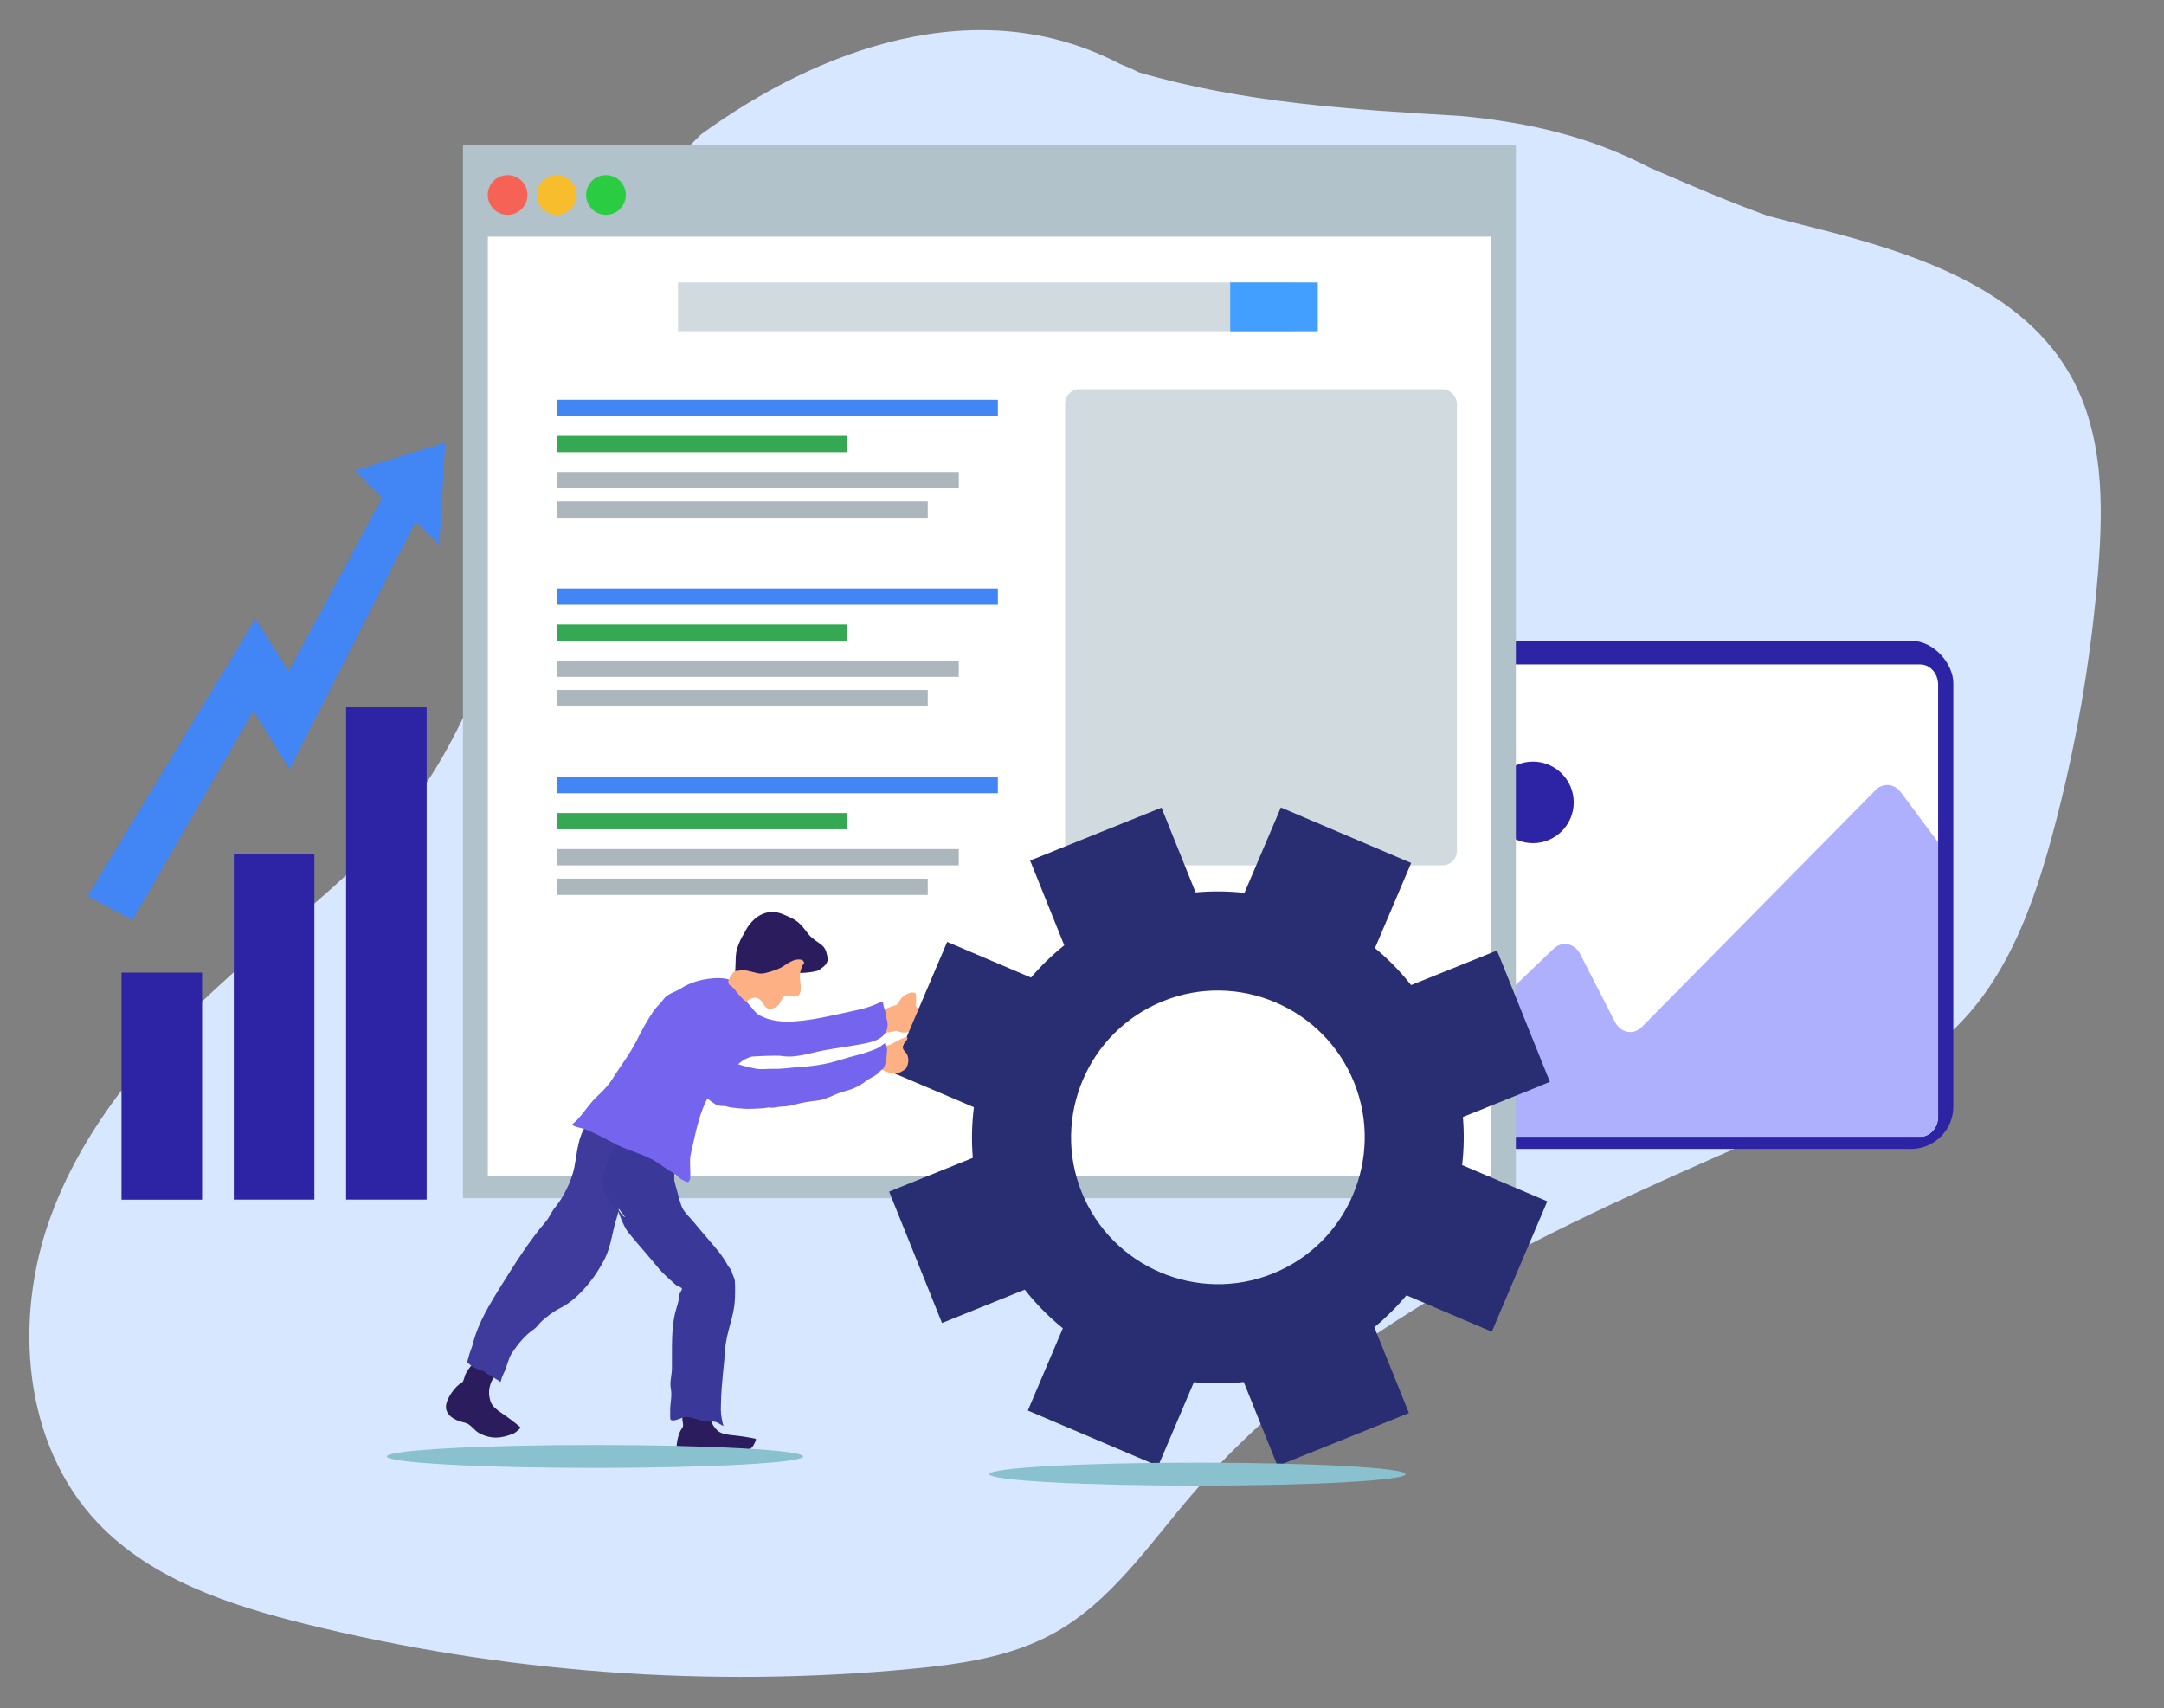 <?xml version="1.0" encoding="UTF-8"?>
<svg id="Layer_1" data-name="Layer 1" xmlns="http://www.w3.org/2000/svg" viewBox="0 0 279.06 220.24">
  <rect x="0" y="0" width="279.06" height="220.24" fill="#808080" stroke="none"/>
  <defs>
    <style>
      .cls-1 {
        fill: #292e72;
      }

      .cls-2 {
        fill: #3a3899;
      }

      .cls-2, .cls-3, .cls-4, .cls-5, .cls-6, .cls-7, .cls-8, .cls-9, .cls-10 {
        fill-rule: evenodd;
      }

      .cls-11 {
        fill: #2d24a5;
      }

      .cls-12 {
        fill: #d1dadf;
      }

      .cls-13 {
        fill: #f66256;
      }

      .cls-14, .cls-4 {
        fill: #fff;
      }

      .cls-3 {
        fill: #aeb0fd;
      }

      .cls-15, .cls-6 {
        fill: #4285f4;
      }

      .cls-5 {
        fill: #3f3b9c;
      }

      .cls-16 {
        fill: #34a853;
      }

      .cls-17 {
        fill: #2acc41;
      }

      .cls-7 {
        fill: #fdb084;
      }

      .cls-18 {
        fill: #429fff;
      }

      .cls-8 {
        fill: #2b1c5d;
      }

      .cls-9 {
        fill: #d7e7ff;
      }

      .cls-19 {
        fill: #89c1ce;
      }

      .cls-20 {
        fill: #f7bd2d;
      }

      .cls-10 {
        fill: #7564ee;
      }

      .cls-21 {
        fill: #acb7bd;
      }

      .cls-22 {
        fill: #b1c2ca;
      }
    </style>
  </defs>
  <path class="cls-9" d="M144.38,8.22c-18.35-9.56-38.93-1.84-53.95,9.09-2.36,2.25-4.39,4.67-6.2,7.23-16.07,22.99-14.05,57.25-31.8,79.96-5.85,7.49-13.54,13.28-20.73,19.51-10.57,9.17-20.43,19.83-25.21,32.98-4.78,13.15-3.51,29.23,6.12,39.38,6.91,7.28,16.95,10.59,26.69,13.01,25.49,6.31,52.05,8.28,78.19,5.81,6.32-.6,12.79-1.51,18.36-4.57,7.38-4.06,12.26-11.37,17.74-17.76,20.17-23.53,50.02-35.95,78.42-48.38,7.54-3.3,15.27-6.8,20.95-12.76,6.17-6.48,9.3-15.24,11.65-23.87,3.05-11.23,5.05-22.74,5.97-34.34.67-8.46.66-17.42-3.43-24.85-6.29-11.43-20.15-15.99-32.8-19.18-2.11-.53-4.25-1.07-6.4-1.65-2.56-.93-5.11-1.93-7.64-2.98s-5.05-2.15-7.59-3.24c-7.79-4.06-15.51-5.78-24.09-6.64-14.58-.86-28.3-1.72-41.74-5.63-.76-.39-1.6-.76-2.52-1.11Z"/>
  <path class="cls-8" d="M61.3,175.51c-.16.01-.28.37-.39.46-.32.25-.78.96-.93,1.34-.09.23-.17.7-.33.89-.1.11-.34.23-.49.35-.72.57-1.89,2.21-1.61,3.21.31,1.08,1.45,1.46,2.45,1.7.69.17,1.16.98,1.74,1.3,1.51.83,2.89.76,4.55.05.13-.06.95-.67.79-.8-.59-.5-1.52-1.22-2.3-1.74-.55-.37-1.29-.88-1.51-1.53-.33-.95-.26-1.94.22-2.82.13-.23.84-1.2.71-1.41-.57-.94-2.42-1.67-3.28-.65"/>
  <path class="cls-8" d="M88.47,180.88c-.15.09-.1.45-.17.58-.19.36-.32,1.18-.3,1.57.01.24.14.68.07.91-.04.14-.22.35-.31.52-.43.82-.83,2.76-.14,3.48.74.78,1.96.59,2.99.34.71-.17,1.49.31,2.16.32,1.75.02,3.01-.67,4.26-2.04.1-.11.61-1.01.4-1.05-.76-.16-1.93-.35-2.87-.44-.66-.06-1.57-.17-2.05-.62-.7-.67-1.06-1.55-.98-2.51.02-.25.28-1.41.07-1.53-.93-.54-2.95-.32-3.33.95"/>
  <rect class="cls-11" x="169.94" y="82.62" width="81.95" height="65.53" rx="5.46" ry="5.46"/>
  <path class="cls-4" d="M249.93,88.28v55.68c0,1.45-1.03,2.61-2.3,2.61h-73.42c-1.27,0-2.3-1.16-2.3-2.61v-55.68c0-1.44,1.03-2.61,2.3-2.61h73.42c1.27,0,2.3,1.17,2.3,2.61Z"/>
  <path class="cls-3" d="M249.93,108.58v35.38c0,1.45-1.03,2.61-2.3,2.61h-60.31c-1.27,0-2.3-1.2-2.3-2.67v-5.64c0-.8.31-1.56.84-2.07l14.49-13.86c1.09-1.04,2.71-.71,3.43.7l4.48,8.74c.74,1.43,2.41,1.74,3.48.64l30.13-30.54c.95-.97,2.41-.85,3.24.27l4.8,6.44Z"/>
  <circle class="cls-11" cx="197.68" cy="103.46" r="5.26"/>
  <rect class="cls-22" x="59.7" y="18.72" width="135.78" height="135.78"/>
  <rect class="cls-14" x="62.91" y="30.52" width="129.36" height="121.1"/>
  <circle class="cls-13" cx="65.46" cy="25.14" r="2.56"/>
  <circle class="cls-20" cx="71.8" cy="25.14" r="2.56"/>
  <circle class="cls-17" cx="78.14" cy="25.14" r="2.56"/>
  <rect class="cls-15" x="71.8" y="51.55" width="56.88" height="2.1"/>
  <rect class="cls-16" x="71.8" y="56.21" width="37.42" height="2.1"/>
  <rect class="cls-21" x="71.8" y="60.86" width="51.84" height="2.1"/>
  <rect class="cls-21" x="71.8" y="64.66" width="47.84" height="2.1"/>
  <rect class="cls-15" x="71.8" y="75.87" width="56.88" height="2.1"/>
  <rect class="cls-16" x="71.8" y="80.52" width="37.42" height="2.1"/>
  <rect class="cls-21" x="71.8" y="85.17" width="51.84" height="2.1"/>
  <rect class="cls-21" x="71.8" y="88.97" width="47.84" height="2.1"/>
  <rect class="cls-15" x="71.8" y="100.18" width="56.88" height="2.1"/>
  <rect class="cls-16" x="71.8" y="104.83" width="37.42" height="2.1"/>
  <rect class="cls-21" x="71.8" y="109.48" width="51.84" height="2.1"/>
  <rect class="cls-21" x="71.8" y="113.29" width="47.84" height="2.1"/>
  <rect class="cls-12" x="137.35" y="50.18" width="50.53" height="61.4" rx="1.87" ry="1.87"/>
  <rect class="cls-12" x="87.43" y="36.42" width="79.47" height="6.29"/>
  <rect class="cls-18" x="158.64" y="36.42" width="11.3" height="6.29"/>
  <rect class="cls-11" x="15.67" y="125.41" width="10.39" height="29.28"/>
  <rect class="cls-11" x="30.15" y="110.13" width="10.39" height="44.55"/>
  <rect class="cls-11" x="44.63" y="91.2" width="10.39" height="63.48"/>
  <polygon class="cls-6" points="11.31 115.52 32.94 79.79 37.22 86.57 49.27 64.19 45.74 60.67 57.41 57.08 56.66 70.26 53.6 67.24 37.35 99.18 32.66 91.66 17.07 118.67 11.31 115.52"/>
  <path class="cls-7" d="M113.23,130.35c.1.04.41-.15.5-.19.14-.06.32-.06.47-.1.39-.11.78-.3,1.17-.41.07-.02.57-.24.62-.13.12.27-.05.76-.03,1.06,0,.2.11.4.15.6.04.24.01.51.04.75.02.2.08.41-.03.59-.11.19-.42.35-.63.41-.54.16-1.13.18-1.68.31-.24.06-.63.14-.86.06"/>
  <path class="cls-7" d="M114.76,130.26c-.07-.02.25-.22.29-.24.23-.13.44-.26.62-.46.19-.21.3-.49.46-.72.3-.41.82-.73,1.31-.85.08-.02.18-.03.26-.02.1.02.24.01.33.08.11.09.11.27.11.41.01.28,0,.56-.01.85,0,.17-.06.33.04.49.26.41,1.21.02,1.23.6.04,1.96-2.49,3.55-4.13,2.3-.31-.24-.68-.48-.85-.85-.31-.68.13-1.24.6-1.67.06-.05.31-.36.36-.34"/>
  <path class="cls-5" d="M76.01,144.64c-1.49,1.49-1.55,3.88-1.95,5.89-.34,1.71-1.39,3.86-2.5,5.19-.46.55-.7,1.24-1.17,1.79-2.15,2.51-3.92,5.33-5.66,8.11-1.49,2.39-3.07,4.92-3.74,7.61-.15.62-.45,1.17-.58,1.83-.02.09-.2.54-.12.62.52.52,1.17.89,1.99,1.09.3.07.43.38.7.47.4.13.78.49,1.13.66.16.08.43.31.43.31,0,0,.08-.26.12-.39.07-.29.22-.59.35-.86.4-.81.51-1.74,1.01-2.5.77-1.16,1.71-2.32,2.85-3.08.3-.2.62-.66.86-.9.63-.63,1.75-1.44,2.54-1.83,2.35-1.17,4.55-3.99,5.73-6.36.82-1.64.97-3.57,1.52-5.23.59-1.77.33-3.81.94-5.62.41-1.22.77-2.59,1.48-3.67.25-.38.56-.67.82-1.05.06-.09.39-.26.39-.35,0,0-.32-.03-.35-.04-.31-.08-.81-.15-1.09-.31-1.22-.73-2.8-2.02-4.41-1.48-.37.12-.79.22-1.13.39-.13.06-.17.31-.35.31"/>
  <path class="cls-2" d="M79.18,155.01c.72,1.26.99,2.87,1.94,4.02,1.22,1.49,2.52,2.93,3.74,4.42.68.83,1.53,1.55,2.3,2.24.12.11.77.31.78.48.01.22-.31.52-.33.79-.05.75-.3,1.45-.49,2.13-.62,2.29-.43,5.03-.47,7.4-.02.84-.31,1.74-.14,2.58.2.97-.14,2.03-.08,3.01,0,.15-.04.92.06.99.5.33,1.52-.44,2.1-.37.62.08,1.13.28,1.73.44.66.18,1.39.05,2.03.23.3.08.66.41.93.49.04.01-.06-.25-.07-.28-.07-.24-.1-.51-.15-.75-.14-.68-.1-1.38-.08-2.08.04-2.26.38-4.48.53-6.74.14-2.15,1.1-4.12,1.24-6.22.06-.83.06-1.73.02-2.55-.02-.43-.33-.87-.42-1.29-.05-.26-.33-.49-.45-.71-.42-.73-.78-1.3-1.3-1.94-1.04-1.27-2.13-2.49-3.18-3.77-.5-.61-1.29-1.28-1.56-2.07-.34-1.01-.57-2.01-.86-3.03-.21-.73.22-1.55.09-2.18-.14-.67-.51-1.49-.98-2.03-.6-.68-1.79-1.84-2.67-2.08-.72-.19-1.42.14-2.07.35-1.88.63-2.82,2.47-3.3,4.25-.18.66-.58,1.46-.38,2.16.34,1.21,1.02,2.15,1.93,2.96.33.29.56.98,1,1.09"/>
  <path class="cls-1" d="M198.63,140l1.24-.5-.5-1.24-5.82-14.46-.5-1.24-1.24.5-9.84,3.96c-1.38-1.75-2.94-3.35-4.66-4.77l4.15-9.75.52-1.23-1.23-.52-14.35-6.11-1.23-.52-.52,1.23-4.17,9.78c-2.1-.23-4.21-.25-6.3-.06l-3.9-9.69-.5-1.24-1.24.5-14.46,5.82-1.24.5.5,1.24,3.9,9.69c-1.56,1.25-2.99,2.64-4.29,4.16l-9.58-4.08-1.23-.52-.52,1.23-6.11,14.35-.52,1.23,1.23.52,9.37,3.99c-.27,2.17-.32,4.36-.14,6.53l-9.55,3.85-1.24.5.5,1.24,5.82,14.46.5,1.24,1.24-.5,9.43-3.8c1.44,1.83,3.09,3.5,4.91,4.98l-3.99,9.38-.52,1.23,1.23.52,14.35,6.11,1.23.52.52-1.23,4.08-9.58c2.14.21,4.29.2,6.43-.02l3.86,9.58.5,1.24,1.24-.5,14.46-5.82,1.24-.5-.5-1.24-3.96-9.82c1.5-1.24,2.89-2.62,4.14-4.12l9.78,4.17,1.23.52.52-1.23,6.11-14.35.52-1.23-1.23-.52-9.75-4.15c.24-2.07.27-4.15.1-6.2l9.96-4.01h0ZM174.62,139.58c3.9,9.68-.81,20.74-10.49,24.64-9.68,3.9-20.74-.81-24.64-10.49-3.9-9.68.81-20.74,10.49-24.64,9.68-3.9,20.74.81,24.64,10.49Z"/>
  <path class="cls-10" d="M94.78,126.68c-.41-.16-.71-.4-1.18-.48-1.8-.29-4.29.24-5.8,1.26-.68.45-1.74.67-2.23,1.38-.38.55-.91.97-1.29,1.52-.82,1.2-1.54,2.52-2.19,3.83-.88,1.77-2.13,3.33-3.16,5-.51.81-1.29,1.59-1.98,2.23-.72.67-1.33,1.56-1.94,2.31-.27.34-.58.69-.91.98-.03.03-.33.25-.3.32.11.24,1.31.46,1.55.54,1.47.55,2.79,1.33,4.18,2.03,1.58.8,3.54,1.24,5.05,2.18.72.45,1.38.98,2.12,1.4.54.31.94.85,1.53,1.07.11.04.46.23.56.14.29-.27.23-.95.23-1.27-.02-.79-.11-1.62.08-2.4.7-2.95,1.12-5.98,3.05-8.52.78-1.02,1.6-1.72,2.56-2.54.43-.36.91-.88,1.42-1.11.69-.32,1.44-.59,2.08-.97.07-.04.53-.27.54-.3.03-.08-.36-.44-.4-.54-.31-.68-.74-1.37-1.15-2-.57-.89-1.03-1.81-1.13-2.71-.04-.33.21-.84.34-1.2.03-.07.21-.4.18-.47-.22-.48-1.28-.23-1.47-.66-.1-.21-.6-.28-.68-.47-.02-.05-.22-.58-.25-.56-.03.01-.11.3-.12.31"/>
  <path class="cls-8" d="M94.89,125.78c-.16-.09-.07-.76-.06-.95.05-.7,0-1.5.15-2.21.09-.43.26-.81.42-1.22.14-.38.39-.71.57-1.07.74-1.54,2.12-2.91,3.97-2.72.75.08,1.43.45,2.09.75,1.05.47,1.57,1.25,2.23,2.1.49.63,1.25.99,1.83,1.51.42.37.58,1.1.64,1.62.05.46-.29.91-.65,1.14-.21.14-.42.39-.68.45-.8.21-1.59.27-2.42.28-1.32.01-2.31,1.01-3.59,1.2-.53.08-.97-.09-1.49-.16-.67-.08-1.32-.25-1.96-.47-.46-.16-.72-.58-1.11-.81"/>
  <path class="cls-7" d="M103.73,124.27c-.31.1-.38.6-.47.86-.35,1.04.28,2.18-.15,3.04-.35.71-1.48.04-1.94.27-.16.08-.42.55-.51.74-.2.41-.51.69-.96.83-1.17.39-1.17-.89-1.94-1.28-.36-.18-.78-.04-1.1.12-.1.05-.46.37-.51.32-.51-.51-1.08-1.09-1.5-1.72-.18-.27-.54-.32-.69-.61-.13-.26.1-.74.25-.96.12-.18.28-.42.42-.56.17-.17.49-.12.71-.17.76-.19,1.81.26,2.58.37.37.05.78-.05,1.13-.15.67-.19,1.55-.46,2.11-.88.39-.29,1-.64,1.47-.74.4-.08,1.05-.05,1.05.39"/>
  <path class="cls-10" d="M96.05,129.27s.2-.16.14-.22c-.06-.06.11.13.16.2.11.15.24.28.36.41.36.39.68.93,1.16,1.21,1.37.79,3.01.94,4.59.83,2.62-.18,5.26-.87,7.84-1.41.9-.19,1.85-.44,2.69-.82.12-.06.74-.35.82-.27.13.14.1.41.14.57.08.29.21.58.27.87.03.18,0,.43.07.6.15.34.21.86.15,1.23-.3,1.82-2.7,2.03-4.18,2.31-1.33.24-2.66.4-3.99.65-1.83.34-3.64,1.03-5.47.73-.67-.11-3.73.04-4.44.13-1.37.18-.9-.53.29-.92,1.19-.38-.82-1.26-1.54-2.38-.35-.55-.46-1.12-.64-1.73-.14-.47-.04-1.35.34-1.7.22-.21.48-.37.72-.54.19-.14.76-.02.65.28"/>
  <ellipse class="cls-19" cx="76.72" cy="187.8" rx="26.84" ry="1.48"/>
  <ellipse class="cls-19" cx="154.42" cy="190.08" rx="26.84" ry="1.48"/>
  <path class="cls-7" d="M113.13,135.5c-.13-.05.28-.29.32-.31.23-.1.46-.27.71-.34.13-.04.27-.02.39-.06.63-.21,1.14-.63,1.76-.86.1-.04.61-.32.7-.12.06.13-.14.39-.23.48-.22.23-.39.49-.35.81.04.37.41.57.55.88.25.55.19,1.16-.09,1.7-.12.24-.38.33-.59.47-.89.57-2.02.11-2.87-.39-.3-.17-.8-.03-1.05-.23-.51-.42-.03-1.09.32-1.45.08-.08.48-.54.48-.46"/>
  <path class="cls-10" d="M114.11,134.54c.03-.07-.16.1-.21.12-.17.11-.32.25-.48.35-.46.29-1.12.48-1.63.67-.7.26-1.46.4-2.18.61-1.11.33-2.19.69-3.33.91-1.07.21-2.2.33-3.28.4-1.08.06-2.14.26-3.22.22-.81-.03-1.68.14-2.48-.05-.77-.18-1.51-.32-2.26-.6-.1-.04-.63-.35-.74-.3-.09.04-.26.29-.32.37-.17.22-.43.35-.63.54-.75.7-1.66,1.39-2.15,2.33-.12.23-.27.46-.4.68-.02.03-.16.21-.14.25.06.14.27.28.39.41.37.39.7.61,1.16.92.23.16.75.26,1.01.24.27-.03.67.12.93.17.54.09,1.05.11,1.6.17.8.09,1.66-.01,2.47-.03.35,0,.79-.16,1.14-.1.45.07.93-.12,1.39-.13.61-.01,1.35-.13,1.95-.31.83-.24,1.86-.38,2.72-.47.71-.08,1.6-.46,2.26-.76.81-.37,1.76-.52,2.57-.89.5-.23,1.03-.55,1.45-.88.54-.43,1.24-.61,1.67-1.14.2-.25.55-.38.66-.67.24-.63.29-1.33.36-2,.03-.24-.05-.6-.11-.73-.03-.07-.28-.27-.11-.2"/>
</svg>